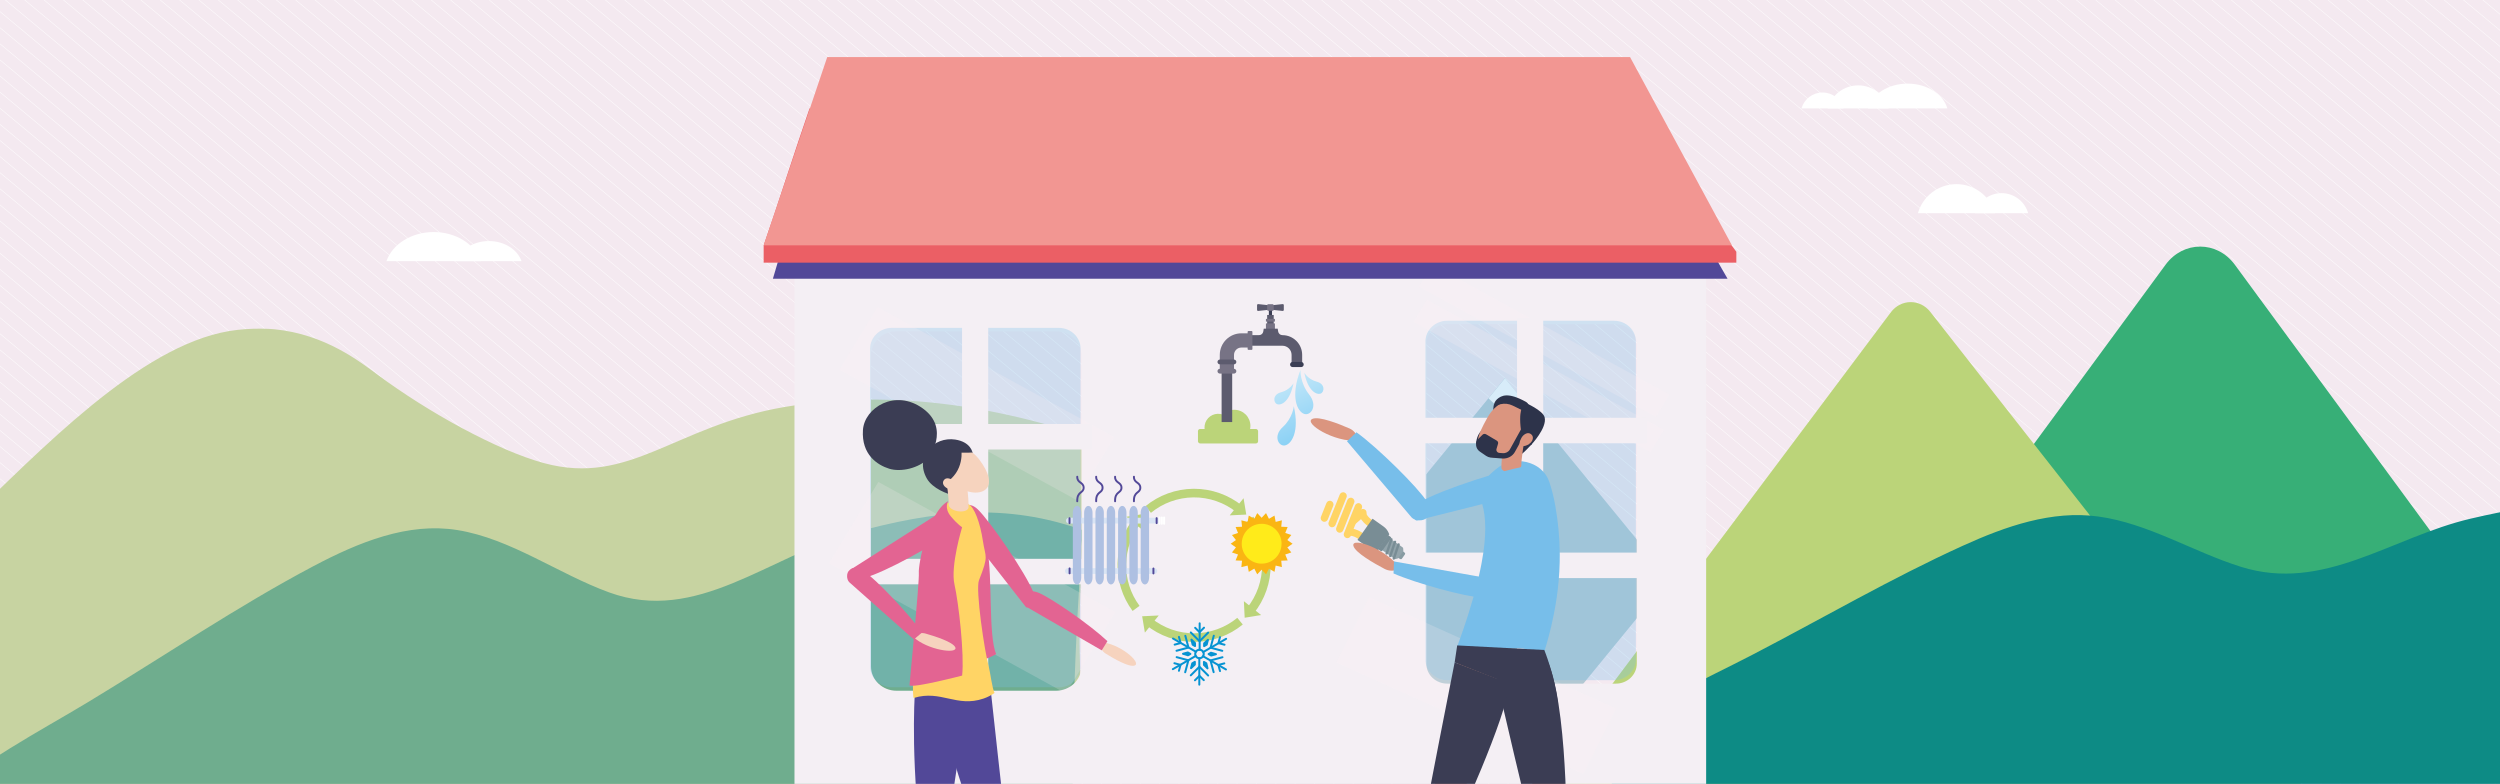 <?xml version="1.0" encoding="UTF-8"?>
<svg xmlns="http://www.w3.org/2000/svg" xmlns:xlink="http://www.w3.org/1999/xlink" id="Calque_1" data-name="Calque 1" viewBox="0 0 1920 602">
  <rect x="0" y="0" width="1920" height="602" fill="#808080" stroke="none"/>
  <defs>
    <style>
      .cls-1 {
        fill: url(#Dégradé_sans_nom_13);
      }

      .cls-1, .cls-2, .cls-3, .cls-4, .cls-5, .cls-6, .cls-7, .cls-8, .cls-9, .cls-10, .cls-11, .cls-12, .cls-13, .cls-14, .cls-15, .cls-16, .cls-17, .cls-18, .cls-19, .cls-20, .cls-21, .cls-22, .cls-23, .cls-24, .cls-25, .cls-26, .cls-27, .cls-28, .cls-29, .cls-30, .cls-31, .cls-32, .cls-33, .cls-34, .cls-35, .cls-36, .cls-37 {
        stroke-width: 0px;
      }

      .cls-2 {
        fill: #2d334a;
      }

      .cls-3 {
        fill: #f4e9f0;
      }

      .cls-4 {
        fill: #798d95;
      }

      .cls-5 {
        fill: #f29692;
      }

      .cls-6 {
        fill: #777385;
      }

      .cls-7 {
        fill: #db957f;
      }

      .cls-8 {
        fill: #e36492;
      }

      .cls-9 {
        fill: #ffeb1a;
      }

      .cls-10 {
        fill: #0693d2;
      }

      .cls-11 {
        fill: #524898;
      }

      .cls-38 {
        clip-path: url(#clippath-2);
      }

      .cls-39 {
        stroke-linejoin: round;
        stroke-width: 1.57px;
      }

      .cls-39, .cls-15, .cls-40, .cls-41, .cls-42 {
        fill: none;
      }

      .cls-39, .cls-40, .cls-42 {
        stroke: #fff;
      }

      .cls-39, .cls-41 {
        stroke-linecap: round;
      }

      .cls-12 {
        fill: #f4eff4;
      }

      .cls-13 {
        fill: #3b3e54;
      }

      .cls-14 {
        fill: #93a4ab;
      }

      .cls-16 {
        fill: #fdedf5;
        opacity: .19;
      }

      .cls-43 {
        clip-path: url(#clippath-1);
      }

      .cls-17 {
        fill: #3b3d54;
      }

      .cls-18 {
        fill: #0d8b85;
      }

      .cls-19 {
        fill: #b2c8d2;
      }

      .cls-20 {
        fill: #5c5b6e;
      }

      .cls-21 {
        fill: #ffd465;
      }

      .cls-22, .cls-34 {
        fill: #77beea;
      }

      .cls-23 {
        fill: #bbd479;
      }

      .cls-24 {
        fill: #eb5f65;
      }

      .cls-25 {
        fill: url(#Dégradé_sans_nom_13-3);
      }

      .cls-44 {
        clip-path: url(#clippath);
      }

      .cls-40 {
        stroke-width: .32px;
      }

      .cls-40, .cls-41, .cls-42 {
        stroke-miterlimit: 10;
      }

      .cls-26 {
        fill: #6fad8e;
      }

      .cls-41 {
        stroke: #524898;
        stroke-width: 1.5px;
      }

      .cls-27 {
        fill: url(#Dégradé_sans_nom_13-2);
      }

      .cls-28 {
        fill: url(#Dégradé_sans_nom_13-4);
      }

      .cls-45 {
        clip-path: url(#clippath-3);
      }

      .cls-29 {
        fill: #aec0e2;
        fill-rule: evenodd;
      }

      .cls-30 {
        fill: #fff;
      }

      .cls-31 {
        fill: #fab513;
      }

      .cls-42 {
        stroke-width: .75px;
      }

      .cls-32 {
        fill: #889ba2;
      }

      .cls-33 {
        fill: #37af77;
      }

      .cls-34 {
        opacity: .29;
      }

      .cls-35 {
        fill: #d9e4f4;
      }

      .cls-36 {
        fill: #f6d3be;
      }

      .cls-37 {
        fill: #c7d3a1;
      }
    </style>
    <clipPath id="clippath">
      <rect class="cls-15" y="-1372.49" width="1920" height="600.51"></rect>
    </clipPath>
    <clipPath id="clippath-1">
      <rect class="cls-15" y="-695.38" width="1920.37" height="601.89"></rect>
    </clipPath>
    <clipPath id="clippath-2">
      <rect class="cls-15" x="-19.83" y="-695.49" width="1940.2" height="492.55"></rect>
    </clipPath>
    <clipPath id="clippath-3">
      <rect class="cls-15" x="0" width="1920.37" height="602.15"></rect>
    </clipPath>
    <linearGradient id="Dégradé_sans_nom_13" data-name="Dégradé sans nom 13" x1="945.87" y1="213.34" x2="1005.58" y2="343.7" gradientUnits="userSpaceOnUse">
      <stop offset="0" stop-color="#fff"></stop>
      <stop offset=".14" stop-color="#f8fcfe"></stop>
      <stop offset=".35" stop-color="#e4f4fc"></stop>
      <stop offset=".6" stop-color="#c4e8f9"></stop>
      <stop offset=".87" stop-color="#98d6f6"></stop>
      <stop offset="1" stop-color="#82cef4"></stop>
    </linearGradient>
    <linearGradient id="Dégradé_sans_nom_13-2" data-name="Dégradé sans nom 13" x1="938.99" y1="219.19" x2="997.01" y2="345.87" xlink:href="#Dégradé_sans_nom_13"></linearGradient>
    <linearGradient id="Dégradé_sans_nom_13-3" data-name="Dégradé sans nom 13" x1="970.2" y1="208.44" x2="1025.97" y2="330.2" xlink:href="#Dégradé_sans_nom_13"></linearGradient>
    <linearGradient id="Dégradé_sans_nom_13-4" data-name="Dégradé sans nom 13" x1="958.19" y1="212.14" x2="1015.12" y2="336.43" xlink:href="#Dégradé_sans_nom_13"></linearGradient>
  </defs>
  <g class="cls-44">
    <g>
      <line class="cls-42" x1="1255.53" y1=".36" x2="-108.23" y2="-1356.47"></line>
      <line class="cls-42" x1="1244.63" y1="11.2" x2="-119.12" y2="-1345.62"></line>
      <line class="cls-42" x1="1233.73" y1="22.04" x2="-130.02" y2="-1334.78"></line>
      <line class="cls-42" x1="1222.83" y1="32.88" x2="-140.92" y2="-1323.94"></line>
      <line class="cls-42" x1="1211.93" y1="43.73" x2="-151.82" y2="-1313.1"></line>
      <line class="cls-42" x1="1201.04" y1="54.57" x2="-162.72" y2="-1302.25"></line>
      <line class="cls-42" x1="1190.14" y1="65.41" x2="-173.61" y2="-1291.41"></line>
      <line class="cls-42" x1="1179.24" y1="76.25" x2="-184.51" y2="-1280.57"></line>
      <line class="cls-42" x1="1168.34" y1="87.1" x2="-195.41" y2="-1269.73"></line>
      <line class="cls-42" x1="1157.45" y1="97.94" x2="-206.31" y2="-1258.88"></line>
      <line class="cls-42" x1="1146.55" y1="108.78" x2="-217.2" y2="-1248.04"></line>
      <line class="cls-42" x1="1135.65" y1="119.62" x2="-228.1" y2="-1237.2"></line>
      <line class="cls-42" x1="1124.75" y1="130.46" x2="-239" y2="-1226.36"></line>
      <line class="cls-42" x1="1113.86" y1="141.31" x2="-249.9" y2="-1215.51"></line>
      <line class="cls-42" x1="1102.96" y1="152.15" x2="-260.8" y2="-1204.67"></line>
      <line class="cls-42" x1="1092.06" y1="162.99" x2="-271.69" y2="-1193.83"></line>
      <line class="cls-42" x1="1081.16" y1="173.83" x2="-282.59" y2="-1182.99"></line>
      <line class="cls-42" x1="1070.26" y1="184.68" x2="-293.49" y2="-1172.15"></line>
      <line class="cls-42" x1="1054.77" y1="190.88" x2="-308.99" y2="-1165.94"></line>
      <line class="cls-42" x1="1039.27" y1="197.09" x2="-324.48" y2="-1159.73"></line>
      <line class="cls-42" x1="1023.77" y1="203.29" x2="-339.98" y2="-1153.53"></line>
      <line class="cls-42" x1="1008.28" y1="209.5" x2="-355.47" y2="-1147.32"></line>
      <line class="cls-42" x1="992.78" y1="215.7" x2="-370.97" y2="-1141.12"></line>
    </g>
  </g>
  <g class="cls-43">
    <g class="cls-38">
      <g>
        <line class="cls-40" x1="-608.52" y1="-784.13" x2="503.49" y2="286.82"></line>
        <line class="cls-40" x1="-594.66" y1="-784.13" x2="517.34" y2="286.82"></line>
        <line class="cls-40" x1="-580.81" y1="-784.13" x2="531.2" y2="286.82"></line>
        <line class="cls-40" x1="-566.95" y1="-784.13" x2="545.05" y2="286.82"></line>
        <line class="cls-40" x1="-553.1" y1="-784.13" x2="558.91" y2="286.82"></line>
        <line class="cls-40" x1="-539.24" y1="-784.13" x2="572.76" y2="286.82"></line>
        <line class="cls-40" x1="-525.39" y1="-784.13" x2="586.62" y2="286.82"></line>
        <line class="cls-40" x1="-511.53" y1="-784.13" x2="600.47" y2="286.82"></line>
        <line class="cls-40" x1="-497.68" y1="-784.13" x2="614.33" y2="286.82"></line>
        <line class="cls-40" x1="-483.82" y1="-784.13" x2="628.18" y2="286.82"></line>
        <line class="cls-40" x1="-469.97" y1="-784.13" x2="642.04" y2="286.82"></line>
        <line class="cls-40" x1="-456.11" y1="-784.13" x2="655.89" y2="286.82"></line>
        <line class="cls-40" x1="-442.26" y1="-784.13" x2="669.75" y2="286.82"></line>
        <line class="cls-40" x1="-428.4" y1="-784.13" x2="683.6" y2="286.82"></line>
        <line class="cls-40" x1="-414.55" y1="-784.13" x2="697.46" y2="286.82"></line>
        <line class="cls-40" x1="-400.69" y1="-784.13" x2="711.31" y2="286.82"></line>
        <line class="cls-40" x1="-386.84" y1="-784.13" x2="725.17" y2="286.82"></line>
        <line class="cls-40" x1="-372.98" y1="-784.13" x2="739.02" y2="286.82"></line>
        <line class="cls-40" x1="-359.12" y1="-784.13" x2="752.88" y2="286.82"></line>
        <line class="cls-40" x1="-345.27" y1="-784.13" x2="766.73" y2="286.82"></line>
        <line class="cls-40" x1="-331.41" y1="-784.13" x2="780.59" y2="286.82"></line>
        <line class="cls-40" x1="-317.56" y1="-784.13" x2="794.44" y2="286.82"></line>
        <line class="cls-40" x1="-303.7" y1="-784.13" x2="808.3" y2="286.82"></line>
        <line class="cls-40" x1="-289.85" y1="-784.13" x2="822.15" y2="286.82"></line>
        <line class="cls-40" x1="-275.99" y1="-784.13" x2="836.01" y2="286.82"></line>
        <line class="cls-40" x1="-262.14" y1="-784.13" x2="849.87" y2="286.82"></line>
        <line class="cls-40" x1="-248.28" y1="-784.13" x2="863.72" y2="286.82"></line>
        <line class="cls-40" x1="-234.43" y1="-784.13" x2="877.58" y2="286.82"></line>
        <line class="cls-40" x1="-220.57" y1="-784.13" x2="891.43" y2="286.82"></line>
        <line class="cls-40" x1="-206.72" y1="-784.13" x2="905.29" y2="286.82"></line>
        <line class="cls-40" x1="-192.86" y1="-784.13" x2="919.14" y2="286.82"></line>
        <line class="cls-40" x1="-179.01" y1="-784.13" x2="933" y2="286.82"></line>
        <line class="cls-40" x1="-165.15" y1="-784.13" x2="946.85" y2="286.82"></line>
        <line class="cls-40" x1="-151.3" y1="-784.13" x2="960.71" y2="286.82"></line>
        <line class="cls-40" x1="-137.44" y1="-784.13" x2="974.56" y2="286.82"></line>
        <line class="cls-40" x1="-123.59" y1="-784.13" x2="988.42" y2="286.82"></line>
        <line class="cls-40" x1="-109.73" y1="-784.13" x2="1002.27" y2="286.82"></line>
        <line class="cls-40" x1="-95.88" y1="-784.13" x2="1016.13" y2="286.82"></line>
        <line class="cls-40" x1="-82.02" y1="-784.13" x2="1029.98" y2="286.82"></line>
        <line class="cls-40" x1="-68.17" y1="-784.13" x2="1043.84" y2="286.82"></line>
        <line class="cls-40" x1="-54.31" y1="-784.13" x2="1057.69" y2="286.82"></line>
        <line class="cls-40" x1="-40.46" y1="-784.13" x2="1071.55" y2="286.82"></line>
        <line class="cls-40" x1="-26.6" y1="-784.13" x2="1085.4" y2="286.82"></line>
        <line class="cls-40" x1="-12.75" y1="-784.13" x2="1099.26" y2="286.82"></line>
        <line class="cls-40" x1="1.11" y1="-784.13" x2="1113.11" y2="286.82"></line>
        <line class="cls-40" x1="14.96" y1="-784.13" x2="1126.97" y2="286.82"></line>
        <line class="cls-40" x1="28.82" y1="-784.13" x2="1140.82" y2="286.82"></line>
        <line class="cls-40" x1="42.68" y1="-784.13" x2="1154.68" y2="286.82"></line>
        <line class="cls-40" x1="56.53" y1="-784.13" x2="1168.54" y2="286.82"></line>
        <line class="cls-40" x1="70.39" y1="-784.13" x2="1182.39" y2="286.82"></line>
        <line class="cls-40" x1="84.24" y1="-784.13" x2="1196.25" y2="286.82"></line>
        <line class="cls-40" x1="98.1" y1="-784.13" x2="1210.1" y2="286.82"></line>
        <line class="cls-40" x1="111.95" y1="-784.13" x2="1223.96" y2="286.82"></line>
        <line class="cls-40" x1="125.81" y1="-784.13" x2="1237.81" y2="286.82"></line>
        <line class="cls-40" x1="139.66" y1="-784.13" x2="1251.67" y2="286.82"></line>
        <line class="cls-40" x1="153.52" y1="-784.13" x2="1265.52" y2="286.82"></line>
        <line class="cls-40" x1="167.37" y1="-784.13" x2="1279.38" y2="286.82"></line>
        <line class="cls-40" x1="181.23" y1="-784.13" x2="1293.23" y2="286.82"></line>
        <line class="cls-40" x1="195.08" y1="-784.13" x2="1307.09" y2="286.82"></line>
        <line class="cls-40" x1="208.94" y1="-784.13" x2="1320.94" y2="286.82"></line>
        <line class="cls-40" x1="222.79" y1="-784.13" x2="1334.8" y2="286.82"></line>
        <line class="cls-40" x1="236.65" y1="-784.13" x2="1348.65" y2="286.82"></line>
        <line class="cls-40" x1="250.5" y1="-784.13" x2="1362.51" y2="286.82"></line>
        <line class="cls-40" x1="264.36" y1="-784.13" x2="1376.36" y2="286.82"></line>
        <line class="cls-40" x1="278.21" y1="-784.13" x2="1390.22" y2="286.82"></line>
        <line class="cls-40" x1="292.07" y1="-784.13" x2="1404.07" y2="286.82"></line>
        <line class="cls-40" x1="305.92" y1="-784.13" x2="1417.93" y2="286.82"></line>
        <line class="cls-40" x1="319.78" y1="-784.13" x2="1431.78" y2="286.82"></line>
        <line class="cls-40" x1="333.63" y1="-784.13" x2="1445.64" y2="286.82"></line>
        <line class="cls-40" x1="347.49" y1="-784.13" x2="1459.49" y2="286.82"></line>
        <line class="cls-40" x1="361.34" y1="-784.13" x2="1473.35" y2="286.82"></line>
        <line class="cls-40" x1="375.2" y1="-784.13" x2="1487.2" y2="286.82"></line>
        <line class="cls-40" x1="389.06" y1="-784.13" x2="1501.06" y2="286.82"></line>
        <line class="cls-40" x1="402.91" y1="-784.13" x2="1514.91" y2="286.82"></line>
        <line class="cls-40" x1="416.77" y1="-784.13" x2="1528.77" y2="286.82"></line>
        <line class="cls-40" x1="430.62" y1="-784.13" x2="1542.63" y2="286.82"></line>
        <line class="cls-40" x1="444.48" y1="-784.13" x2="1556.48" y2="286.82"></line>
        <line class="cls-40" x1="458.33" y1="-784.13" x2="1570.34" y2="286.82"></line>
        <line class="cls-40" x1="472.19" y1="-784.13" x2="1584.19" y2="286.82"></line>
        <line class="cls-40" x1="486.04" y1="-784.13" x2="1598.05" y2="286.82"></line>
        <line class="cls-40" x1="499.9" y1="-784.13" x2="1611.9" y2="286.82"></line>
        <line class="cls-40" x1="513.75" y1="-784.13" x2="1625.76" y2="286.82"></line>
        <line class="cls-40" x1="527.61" y1="-784.13" x2="1639.61" y2="286.82"></line>
        <line class="cls-40" x1="541.46" y1="-784.13" x2="1653.47" y2="286.82"></line>
        <line class="cls-40" x1="555.32" y1="-784.13" x2="1667.32" y2="286.82"></line>
        <line class="cls-40" x1="569.17" y1="-784.13" x2="1681.18" y2="286.82"></line>
        <line class="cls-40" x1="583.03" y1="-784.13" x2="1695.03" y2="286.82"></line>
        <line class="cls-40" x1="596.88" y1="-784.13" x2="1708.89" y2="286.82"></line>
        <line class="cls-40" x1="610.74" y1="-784.13" x2="1722.74" y2="286.82"></line>
        <line class="cls-40" x1="624.59" y1="-784.13" x2="1736.6" y2="286.82"></line>
        <line class="cls-40" x1="638.45" y1="-784.13" x2="1750.45" y2="286.82"></line>
        <line class="cls-40" x1="652.3" y1="-784.13" x2="1764.31" y2="286.82"></line>
        <line class="cls-40" x1="666.16" y1="-784.13" x2="1778.16" y2="286.82"></line>
        <line class="cls-40" x1="680.01" y1="-784.13" x2="1792.02" y2="286.82"></line>
        <line class="cls-40" x1="693.87" y1="-784.13" x2="1805.87" y2="286.82"></line>
        <line class="cls-40" x1="707.72" y1="-784.13" x2="1819.73" y2="286.82"></line>
        <line class="cls-40" x1="721.58" y1="-784.13" x2="1833.58" y2="286.82"></line>
        <line class="cls-40" x1="735.44" y1="-784.13" x2="1847.44" y2="286.82"></line>
        <line class="cls-40" x1="749.29" y1="-784.13" x2="1861.29" y2="286.82"></line>
        <line class="cls-40" x1="763.15" y1="-784.13" x2="1875.15" y2="286.82"></line>
        <line class="cls-40" x1="777" y1="-784.13" x2="1889" y2="286.82"></line>
        <line class="cls-40" x1="790.86" y1="-784.13" x2="1902.86" y2="286.82"></line>
        <line class="cls-40" x1="804.71" y1="-784.13" x2="1916.72" y2="286.82"></line>
        <line class="cls-40" x1="818.57" y1="-784.13" x2="1930.57" y2="286.82"></line>
        <line class="cls-40" x1="832.42" y1="-784.13" x2="1944.43" y2="286.82"></line>
        <line class="cls-40" x1="846.28" y1="-784.13" x2="1958.28" y2="286.82"></line>
        <line class="cls-40" x1="860.13" y1="-784.13" x2="1972.14" y2="286.82"></line>
        <line class="cls-40" x1="873.99" y1="-784.13" x2="1985.99" y2="286.82"></line>
        <line class="cls-40" x1="887.84" y1="-784.13" x2="1999.85" y2="286.82"></line>
        <line class="cls-40" x1="901.7" y1="-784.13" x2="2013.7" y2="286.82"></line>
        <line class="cls-40" x1="915.55" y1="-784.13" x2="2027.56" y2="286.82"></line>
        <line class="cls-40" x1="929.41" y1="-784.13" x2="2041.41" y2="286.82"></line>
        <line class="cls-40" x1="943.26" y1="-784.13" x2="2055.27" y2="286.82"></line>
        <line class="cls-40" x1="957.12" y1="-784.13" x2="2069.12" y2="286.82"></line>
        <line class="cls-40" x1="970.97" y1="-784.13" x2="2082.98" y2="286.82"></line>
        <line class="cls-40" x1="984.83" y1="-784.13" x2="2096.83" y2="286.82"></line>
        <line class="cls-40" x1="998.68" y1="-784.13" x2="2110.69" y2="286.82"></line>
        <line class="cls-40" x1="1012.54" y1="-784.13" x2="2124.54" y2="286.82"></line>
        <line class="cls-40" x1="1026.39" y1="-784.13" x2="2138.4" y2="286.82"></line>
        <line class="cls-40" x1="1040.25" y1="-784.13" x2="2152.25" y2="286.82"></line>
        <line class="cls-40" x1="1054.1" y1="-784.13" x2="2166.11" y2="286.82"></line>
        <line class="cls-40" x1="1067.96" y1="-784.13" x2="2179.96" y2="286.82"></line>
        <line class="cls-40" x1="1081.81" y1="-784.13" x2="2193.82" y2="286.82"></line>
        <line class="cls-40" x1="1095.67" y1="-784.13" x2="2207.67" y2="286.82"></line>
        <line class="cls-40" x1="1109.52" y1="-784.13" x2="2221.53" y2="286.82"></line>
        <line class="cls-40" x1="1123.38" y1="-784.13" x2="2235.38" y2="286.82"></line>
        <line class="cls-40" x1="1137.24" y1="-784.13" x2="2249.24" y2="286.82"></line>
        <line class="cls-40" x1="1151.09" y1="-784.13" x2="2263.1" y2="286.82"></line>
        <line class="cls-40" x1="1164.95" y1="-784.13" x2="2276.95" y2="286.82"></line>
        <line class="cls-40" x1="1178.8" y1="-784.13" x2="2290.81" y2="286.82"></line>
        <line class="cls-40" x1="1192.66" y1="-784.13" x2="2304.66" y2="286.82"></line>
        <line class="cls-40" x1="1206.51" y1="-784.13" x2="2318.52" y2="286.82"></line>
        <line class="cls-40" x1="1220.37" y1="-784.13" x2="2332.37" y2="286.82"></line>
        <line class="cls-40" x1="1234.22" y1="-784.13" x2="2346.23" y2="286.82"></line>
        <line class="cls-40" x1="1248.08" y1="-784.13" x2="2360.08" y2="286.82"></line>
        <line class="cls-40" x1="1261.93" y1="-784.13" x2="2373.94" y2="286.82"></line>
        <line class="cls-40" x1="1275.79" y1="-784.13" x2="2387.79" y2="286.82"></line>
        <line class="cls-40" x1="1289.64" y1="-784.13" x2="2401.65" y2="286.82"></line>
        <line class="cls-40" x1="1303.5" y1="-784.13" x2="2415.5" y2="286.82"></line>
        <line class="cls-40" x1="1317.35" y1="-784.13" x2="2429.36" y2="286.82"></line>
        <line class="cls-40" x1="1331.21" y1="-784.13" x2="2443.21" y2="286.82"></line>
        <line class="cls-40" x1="1345.06" y1="-784.13" x2="2457.07" y2="286.82"></line>
        <line class="cls-40" x1="1358.92" y1="-784.13" x2="2470.92" y2="286.82"></line>
        <line class="cls-40" x1="1372.77" y1="-784.13" x2="2484.78" y2="286.82"></line>
        <line class="cls-40" x1="1386.63" y1="-784.13" x2="2498.63" y2="286.82"></line>
        <line class="cls-40" x1="1400.48" y1="-784.13" x2="2512.49" y2="286.82"></line>
        <line class="cls-40" x1="1414.34" y1="-784.13" x2="2526.34" y2="286.82"></line>
        <line class="cls-40" x1="1428.19" y1="-784.13" x2="2540.2" y2="286.82"></line>
        <line class="cls-40" x1="1442.05" y1="-784.13" x2="2554.05" y2="286.82"></line>
        <line class="cls-40" x1="1455.91" y1="-784.13" x2="2567.91" y2="286.82"></line>
        <line class="cls-40" x1="1469.76" y1="-784.13" x2="2581.76" y2="286.82"></line>
        <line class="cls-40" x1="1483.62" y1="-784.13" x2="2595.62" y2="286.82"></line>
        <line class="cls-40" x1="1497.47" y1="-784.13" x2="2609.47" y2="286.82"></line>
        <line class="cls-40" x1="1511.33" y1="-784.13" x2="2623.33" y2="286.82"></line>
        <line class="cls-40" x1="1525.18" y1="-784.13" x2="2637.18" y2="286.82"></line>
        <line class="cls-40" x1="1539.04" y1="-784.13" x2="2651.04" y2="286.82"></line>
        <line class="cls-40" x1="1552.89" y1="-784.13" x2="2664.9" y2="286.82"></line>
        <line class="cls-40" x1="1566.75" y1="-784.13" x2="2678.75" y2="286.82"></line>
        <line class="cls-40" x1="1580.6" y1="-784.13" x2="2692.61" y2="286.82"></line>
        <line class="cls-40" x1="1594.46" y1="-784.13" x2="2706.46" y2="286.82"></line>
        <line class="cls-40" x1="1608.31" y1="-784.13" x2="2720.32" y2="286.82"></line>
        <line class="cls-40" x1="1622.17" y1="-784.13" x2="2734.17" y2="286.82"></line>
        <line class="cls-40" x1="1636.02" y1="-784.13" x2="2748.03" y2="286.82"></line>
        <line class="cls-40" x1="1649.88" y1="-784.13" x2="2761.88" y2="286.82"></line>
        <line class="cls-40" x1="1663.73" y1="-784.13" x2="2775.74" y2="286.82"></line>
        <line class="cls-40" x1="1677.59" y1="-784.13" x2="2789.59" y2="286.82"></line>
        <line class="cls-40" x1="1691.44" y1="-784.13" x2="2803.45" y2="286.82"></line>
        <line class="cls-40" x1="1705.3" y1="-784.13" x2="2817.3" y2="286.82"></line>
        <line class="cls-40" x1="1719.15" y1="-784.13" x2="2831.16" y2="286.82"></line>
        <line class="cls-40" x1="1733.01" y1="-784.13" x2="2845.01" y2="286.82"></line>
        <line class="cls-40" x1="1746.86" y1="-784.13" x2="2858.87" y2="286.82"></line>
        <line class="cls-40" x1="1760.72" y1="-784.13" x2="2872.72" y2="286.82"></line>
        <line class="cls-40" x1="1774.57" y1="-784.13" x2="2886.58" y2="286.82"></line>
        <line class="cls-40" x1="1788.43" y1="-784.13" x2="2900.43" y2="286.82"></line>
        <line class="cls-40" x1="1802.28" y1="-784.13" x2="2914.29" y2="286.82"></line>
        <line class="cls-40" x1="1816.14" y1="-784.13" x2="2928.14" y2="286.82"></line>
        <rect class="cls-15" x="440.05" y="-733.3" width="1383.84" height="929.69"></rect>
      </g>
    </g>
  </g>
  <g class="cls-45">
    <g>
      <g>
        <rect class="cls-3" x="0" y="-.16" width="2051.05" height="602"></rect>
        <g>
          <line class="cls-40" x1="-935.23" y1="-175.59" x2="257.81" y2="817.29"></line>
          <line class="cls-40" x1="-920.37" y1="-175.59" x2="272.68" y2="817.29"></line>
          <line class="cls-40" x1="-905.5" y1="-175.59" x2="287.54" y2="817.29"></line>
          <line class="cls-40" x1="-890.64" y1="-175.59" x2="302.41" y2="817.29"></line>
          <line class="cls-40" x1="-875.77" y1="-175.59" x2="317.27" y2="817.29"></line>
          <line class="cls-40" x1="-860.91" y1="-175.59" x2="332.14" y2="817.29"></line>
          <line class="cls-40" x1="-846.04" y1="-175.59" x2="347" y2="817.29"></line>
          <line class="cls-40" x1="-831.18" y1="-175.59" x2="361.87" y2="817.29"></line>
          <line class="cls-40" x1="-816.31" y1="-175.59" x2="376.73" y2="817.29"></line>
          <line class="cls-40" x1="-801.45" y1="-175.59" x2="391.59" y2="817.29"></line>
          <line class="cls-40" x1="-786.58" y1="-175.59" x2="406.46" y2="817.29"></line>
          <line class="cls-40" x1="-771.72" y1="-175.59" x2="421.32" y2="817.29"></line>
          <line class="cls-40" x1="-756.85" y1="-175.59" x2="436.19" y2="817.29"></line>
          <line class="cls-40" x1="-741.99" y1="-175.59" x2="451.05" y2="817.29"></line>
          <line class="cls-40" x1="-727.12" y1="-175.59" x2="465.92" y2="817.29"></line>
          <line class="cls-40" x1="-712.26" y1="-175.59" x2="480.78" y2="817.29"></line>
          <line class="cls-40" x1="-697.39" y1="-175.59" x2="495.65" y2="817.29"></line>
          <line class="cls-40" x1="-682.53" y1="-175.59" x2="510.51" y2="817.29"></line>
          <line class="cls-40" x1="-667.66" y1="-175.59" x2="525.38" y2="817.29"></line>
          <line class="cls-40" x1="-652.8" y1="-175.59" x2="540.24" y2="817.29"></line>
          <line class="cls-40" x1="-637.93" y1="-175.59" x2="555.11" y2="817.29"></line>
          <line class="cls-40" x1="-623.07" y1="-175.59" x2="569.97" y2="817.29"></line>
          <line class="cls-40" x1="-608.2" y1="-175.59" x2="584.84" y2="817.29"></line>
          <line class="cls-40" x1="-593.34" y1="-175.59" x2="599.7" y2="817.29"></line>
          <line class="cls-40" x1="-578.47" y1="-175.59" x2="614.57" y2="817.29"></line>
          <line class="cls-40" x1="-563.61" y1="-175.59" x2="629.43" y2="817.29"></line>
          <line class="cls-40" x1="-548.74" y1="-175.59" x2="644.3" y2="817.29"></line>
          <line class="cls-40" x1="-533.88" y1="-175.59" x2="659.16" y2="817.29"></line>
          <line class="cls-40" x1="-519.01" y1="-175.59" x2="674.03" y2="817.29"></line>
          <line class="cls-40" x1="-504.15" y1="-175.59" x2="688.89" y2="817.29"></line>
          <line class="cls-40" x1="-489.29" y1="-175.59" x2="703.76" y2="817.29"></line>
          <line class="cls-40" x1="-474.42" y1="-175.59" x2="718.62" y2="817.29"></line>
          <line class="cls-40" x1="-459.56" y1="-175.59" x2="733.49" y2="817.29"></line>
          <line class="cls-40" x1="-444.69" y1="-175.59" x2="748.35" y2="817.29"></line>
          <line class="cls-40" x1="-429.83" y1="-175.59" x2="763.22" y2="817.29"></line>
          <line class="cls-40" x1="-414.96" y1="-175.59" x2="778.08" y2="817.29"></line>
          <line class="cls-40" x1="-400.1" y1="-175.59" x2="792.95" y2="817.29"></line>
          <line class="cls-40" x1="-385.23" y1="-175.59" x2="807.81" y2="817.29"></line>
          <line class="cls-40" x1="-370.37" y1="-175.59" x2="822.68" y2="817.29"></line>
          <line class="cls-40" x1="-355.5" y1="-175.59" x2="837.54" y2="817.29"></line>
          <line class="cls-40" x1="-340.64" y1="-175.59" x2="852.41" y2="817.29"></line>
          <line class="cls-40" x1="-325.77" y1="-175.59" x2="867.27" y2="817.29"></line>
          <line class="cls-40" x1="-310.91" y1="-175.59" x2="882.14" y2="817.29"></line>
          <line class="cls-40" x1="-296.04" y1="-175.59" x2="897" y2="817.29"></line>
          <line class="cls-40" x1="-281.18" y1="-175.59" x2="911.87" y2="817.29"></line>
          <line class="cls-40" x1="-266.31" y1="-175.59" x2="926.73" y2="817.29"></line>
          <line class="cls-40" x1="-251.45" y1="-175.59" x2="941.6" y2="817.29"></line>
          <line class="cls-40" x1="-236.58" y1="-175.59" x2="956.46" y2="817.29"></line>
          <line class="cls-40" x1="-221.72" y1="-175.59" x2="971.33" y2="817.29"></line>
          <line class="cls-40" x1="-206.85" y1="-175.59" x2="986.19" y2="817.29"></line>
          <line class="cls-40" x1="-191.99" y1="-175.59" x2="1001.06" y2="817.29"></line>
          <line class="cls-40" x1="-177.12" y1="-175.59" x2="1015.92" y2="817.29"></line>
          <line class="cls-40" x1="-162.26" y1="-175.59" x2="1030.79" y2="817.29"></line>
          <line class="cls-40" x1="-147.39" y1="-175.59" x2="1045.65" y2="817.29"></line>
          <line class="cls-40" x1="-132.53" y1="-175.59" x2="1060.52" y2="817.29"></line>
          <line class="cls-40" x1="-117.66" y1="-175.59" x2="1075.38" y2="817.29"></line>
          <line class="cls-40" x1="-102.8" y1="-175.59" x2="1090.25" y2="817.29"></line>
          <line class="cls-40" x1="-87.93" y1="-175.59" x2="1105.11" y2="817.29"></line>
          <line class="cls-40" x1="-73.07" y1="-175.59" x2="1119.98" y2="817.29"></line>
          <line class="cls-40" x1="-58.2" y1="-175.59" x2="1134.84" y2="817.29"></line>
          <line class="cls-40" x1="-43.34" y1="-175.59" x2="1149.71" y2="817.29"></line>
          <line class="cls-40" x1="-28.47" y1="-175.59" x2="1164.57" y2="817.29"></line>
          <line class="cls-40" x1="-13.61" y1="-175.59" x2="1179.43" y2="817.29"></line>
          <line class="cls-40" x1="1.26" y1="-175.59" x2="1194.3" y2="817.29"></line>
          <line class="cls-40" x1="16.12" y1="-175.59" x2="1209.16" y2="817.29"></line>
          <line class="cls-40" x1="30.99" y1="-175.59" x2="1224.03" y2="817.29"></line>
          <line class="cls-40" x1="45.85" y1="-175.59" x2="1238.89" y2="817.29"></line>
          <line class="cls-40" x1="60.72" y1="-175.59" x2="1253.76" y2="817.29"></line>
          <line class="cls-40" x1="75.58" y1="-175.59" x2="1268.62" y2="817.29"></line>
          <line class="cls-40" x1="90.45" y1="-175.59" x2="1283.49" y2="817.29"></line>
          <line class="cls-40" x1="105.31" y1="-175.59" x2="1298.35" y2="817.29"></line>
          <line class="cls-40" x1="120.18" y1="-175.59" x2="1313.22" y2="817.29"></line>
          <line class="cls-40" x1="135.04" y1="-175.59" x2="1328.08" y2="817.29"></line>
          <line class="cls-40" x1="149.91" y1="-175.59" x2="1342.95" y2="817.29"></line>
          <line class="cls-40" x1="164.77" y1="-175.59" x2="1357.81" y2="817.29"></line>
          <line class="cls-40" x1="179.64" y1="-175.59" x2="1372.68" y2="817.29"></line>
          <line class="cls-40" x1="194.5" y1="-175.59" x2="1387.54" y2="817.29"></line>
          <line class="cls-40" x1="209.37" y1="-175.59" x2="1402.41" y2="817.29"></line>
          <line class="cls-40" x1="224.23" y1="-175.59" x2="1417.27" y2="817.29"></line>
          <line class="cls-40" x1="239.1" y1="-175.59" x2="1432.14" y2="817.29"></line>
          <line class="cls-40" x1="253.96" y1="-175.59" x2="1447" y2="817.29"></line>
          <line class="cls-40" x1="268.83" y1="-175.59" x2="1461.87" y2="817.29"></line>
          <line class="cls-40" x1="283.69" y1="-175.59" x2="1476.73" y2="817.29"></line>
          <line class="cls-40" x1="298.56" y1="-175.59" x2="1491.6" y2="817.29"></line>
          <line class="cls-40" x1="313.42" y1="-175.59" x2="1506.46" y2="817.29"></line>
          <line class="cls-40" x1="328.29" y1="-175.59" x2="1521.33" y2="817.29"></line>
          <line class="cls-40" x1="343.15" y1="-175.59" x2="1536.19" y2="817.29"></line>
          <line class="cls-40" x1="358.01" y1="-175.59" x2="1551.06" y2="817.29"></line>
          <line class="cls-40" x1="372.88" y1="-175.59" x2="1565.92" y2="817.29"></line>
          <line class="cls-40" x1="387.74" y1="-175.59" x2="1580.79" y2="817.29"></line>
          <line class="cls-40" x1="402.61" y1="-175.59" x2="1595.65" y2="817.29"></line>
          <line class="cls-40" x1="417.47" y1="-175.59" x2="1610.52" y2="817.29"></line>
          <line class="cls-40" x1="432.34" y1="-175.59" x2="1625.38" y2="817.29"></line>
          <line class="cls-40" x1="447.2" y1="-175.59" x2="1640.25" y2="817.29"></line>
          <line class="cls-40" x1="462.07" y1="-175.59" x2="1655.11" y2="817.29"></line>
          <line class="cls-40" x1="476.93" y1="-175.59" x2="1669.98" y2="817.29"></line>
          <line class="cls-40" x1="491.8" y1="-175.59" x2="1684.84" y2="817.29"></line>
          <line class="cls-40" x1="506.66" y1="-175.59" x2="1699.71" y2="817.29"></line>
          <line class="cls-40" x1="521.53" y1="-175.59" x2="1714.57" y2="817.29"></line>
          <line class="cls-40" x1="536.39" y1="-175.59" x2="1729.44" y2="817.29"></line>
          <line class="cls-40" x1="551.26" y1="-175.59" x2="1744.3" y2="817.29"></line>
          <line class="cls-40" x1="566.12" y1="-175.59" x2="1759.17" y2="817.29"></line>
          <line class="cls-40" x1="580.99" y1="-175.59" x2="1774.03" y2="817.29"></line>
          <line class="cls-40" x1="595.85" y1="-175.59" x2="1788.9" y2="817.29"></line>
          <line class="cls-40" x1="610.72" y1="-175.59" x2="1803.76" y2="817.29"></line>
          <line class="cls-40" x1="625.58" y1="-175.59" x2="1818.63" y2="817.29"></line>
          <line class="cls-40" x1="640.45" y1="-175.59" x2="1833.49" y2="817.29"></line>
          <line class="cls-40" x1="655.31" y1="-175.59" x2="1848.36" y2="817.29"></line>
          <line class="cls-40" x1="670.18" y1="-175.59" x2="1863.22" y2="817.29"></line>
          <line class="cls-40" x1="685.04" y1="-175.59" x2="1878.09" y2="817.29"></line>
          <line class="cls-40" x1="699.91" y1="-175.59" x2="1892.95" y2="817.29"></line>
          <line class="cls-40" x1="714.77" y1="-175.59" x2="1907.82" y2="817.29"></line>
          <line class="cls-40" x1="729.64" y1="-175.59" x2="1922.68" y2="817.29"></line>
          <line class="cls-40" x1="744.5" y1="-175.59" x2="1937.55" y2="817.29"></line>
          <line class="cls-40" x1="759.37" y1="-175.59" x2="1952.41" y2="817.29"></line>
          <line class="cls-40" x1="774.23" y1="-175.59" x2="1967.28" y2="817.29"></line>
          <line class="cls-40" x1="789.1" y1="-175.59" x2="1982.14" y2="817.29"></line>
          <line class="cls-40" x1="803.96" y1="-175.59" x2="1997.01" y2="817.29"></line>
          <line class="cls-40" x1="818.83" y1="-175.59" x2="2011.87" y2="817.29"></line>
          <line class="cls-40" x1="833.69" y1="-175.59" x2="2026.73" y2="817.29"></line>
          <line class="cls-40" x1="848.56" y1="-175.59" x2="2041.6" y2="817.29"></line>
          <line class="cls-40" x1="863.42" y1="-175.59" x2="2056.46" y2="817.29"></line>
          <line class="cls-40" x1="878.29" y1="-175.59" x2="2071.33" y2="817.29"></line>
          <line class="cls-40" x1="893.15" y1="-175.59" x2="2086.19" y2="817.29"></line>
          <line class="cls-40" x1="908.02" y1="-175.59" x2="2101.06" y2="817.29"></line>
          <line class="cls-40" x1="922.88" y1="-175.59" x2="2115.92" y2="817.29"></line>
          <line class="cls-40" x1="937.75" y1="-175.59" x2="2130.79" y2="817.29"></line>
          <line class="cls-40" x1="952.61" y1="-175.59" x2="2145.65" y2="817.29"></line>
          <line class="cls-40" x1="967.48" y1="-175.59" x2="2160.52" y2="817.29"></line>
          <line class="cls-40" x1="982.34" y1="-175.59" x2="2175.38" y2="817.29"></line>
          <line class="cls-40" x1="997.21" y1="-175.59" x2="2190.25" y2="817.29"></line>
          <line class="cls-40" x1="1012.07" y1="-175.59" x2="2205.11" y2="817.29"></line>
          <line class="cls-40" x1="1026.94" y1="-175.59" x2="2219.98" y2="817.29"></line>
          <line class="cls-40" x1="1041.8" y1="-175.59" x2="2234.84" y2="817.29"></line>
          <line class="cls-40" x1="1056.67" y1="-175.59" x2="2249.71" y2="817.29"></line>
          <line class="cls-40" x1="1071.53" y1="-175.59" x2="2264.57" y2="817.29"></line>
          <line class="cls-40" x1="1086.39" y1="-175.59" x2="2279.44" y2="817.29"></line>
          <line class="cls-40" x1="1101.26" y1="-175.59" x2="2294.3" y2="817.29"></line>
          <line class="cls-40" x1="1116.12" y1="-175.59" x2="2309.17" y2="817.29"></line>
          <line class="cls-40" x1="1130.99" y1="-175.59" x2="2324.03" y2="817.29"></line>
          <line class="cls-40" x1="1145.85" y1="-175.59" x2="2338.9" y2="817.29"></line>
          <line class="cls-40" x1="1160.72" y1="-175.59" x2="2353.76" y2="817.29"></line>
          <line class="cls-40" x1="1175.58" y1="-175.59" x2="2368.63" y2="817.29"></line>
          <line class="cls-40" x1="1190.45" y1="-175.59" x2="2383.49" y2="817.29"></line>
          <line class="cls-40" x1="1205.31" y1="-175.59" x2="2398.36" y2="817.29"></line>
          <line class="cls-40" x1="1220.18" y1="-175.59" x2="2413.22" y2="817.29"></line>
          <line class="cls-40" x1="1235.04" y1="-175.59" x2="2428.09" y2="817.29"></line>
          <line class="cls-40" x1="1249.91" y1="-175.59" x2="2442.95" y2="817.29"></line>
          <line class="cls-40" x1="1264.77" y1="-175.59" x2="2457.82" y2="817.29"></line>
          <line class="cls-40" x1="1279.64" y1="-175.59" x2="2472.68" y2="817.29"></line>
          <line class="cls-40" x1="1294.5" y1="-175.59" x2="2487.55" y2="817.29"></line>
          <line class="cls-40" x1="1309.37" y1="-175.59" x2="2502.41" y2="817.29"></line>
          <line class="cls-40" x1="1324.23" y1="-175.59" x2="2517.28" y2="817.29"></line>
          <line class="cls-40" x1="1339.1" y1="-175.59" x2="2532.14" y2="817.29"></line>
          <line class="cls-40" x1="1353.96" y1="-175.59" x2="2547.01" y2="817.29"></line>
          <line class="cls-40" x1="1368.83" y1="-175.59" x2="2561.87" y2="817.29"></line>
          <line class="cls-40" x1="1383.69" y1="-175.59" x2="2576.74" y2="817.29"></line>
          <line class="cls-40" x1="1398.56" y1="-175.59" x2="2591.6" y2="817.29"></line>
          <line class="cls-40" x1="1413.42" y1="-175.59" x2="2606.47" y2="817.29"></line>
          <line class="cls-40" x1="1428.29" y1="-175.59" x2="2621.33" y2="817.29"></line>
          <line class="cls-40" x1="1443.15" y1="-175.59" x2="2636.2" y2="817.29"></line>
          <line class="cls-40" x1="1458.02" y1="-175.59" x2="2651.06" y2="817.29"></line>
          <line class="cls-40" x1="1472.88" y1="-175.59" x2="2665.93" y2="817.29"></line>
          <line class="cls-40" x1="1487.75" y1="-175.59" x2="2680.79" y2="817.29"></line>
          <line class="cls-40" x1="1502.61" y1="-175.59" x2="2695.66" y2="817.29"></line>
          <line class="cls-40" x1="1517.48" y1="-175.59" x2="2710.52" y2="817.29"></line>
          <line class="cls-40" x1="1532.34" y1="-175.59" x2="2725.39" y2="817.29"></line>
          <line class="cls-40" x1="1547.21" y1="-175.59" x2="2740.25" y2="817.29"></line>
          <line class="cls-40" x1="1562.07" y1="-175.59" x2="2755.11" y2="817.29"></line>
          <line class="cls-40" x1="1576.94" y1="-175.59" x2="2769.98" y2="817.29"></line>
          <line class="cls-40" x1="1591.8" y1="-175.59" x2="2784.84" y2="817.29"></line>
          <line class="cls-40" x1="1606.67" y1="-175.59" x2="2799.71" y2="817.29"></line>
          <line class="cls-40" x1="1621.53" y1="-175.59" x2="2814.57" y2="817.29"></line>
          <line class="cls-40" x1="1636.4" y1="-175.59" x2="2829.44" y2="817.29"></line>
          <line class="cls-40" x1="1651.26" y1="-175.59" x2="2844.3" y2="817.29"></line>
          <line class="cls-40" x1="1666.13" y1="-175.59" x2="2859.17" y2="817.29"></line>
          <line class="cls-40" x1="1680.99" y1="-175.59" x2="2874.03" y2="817.29"></line>
          <line class="cls-40" x1="1695.86" y1="-175.59" x2="2888.9" y2="817.29"></line>
          <line class="cls-40" x1="1710.72" y1="-175.59" x2="2903.76" y2="817.29"></line>
          <line class="cls-40" x1="1725.59" y1="-175.59" x2="2918.63" y2="817.29"></line>
        </g>
        <path class="cls-33" d="M2006.12,597.77h-632.75l289.77-394.45c13.66-18.59,39.55-18.59,53.21,0l289.77,394.45Z"></path>
        <g>
          <polygon class="cls-19" points="1281.86 444.59 1155.71 598.72 1029.55 444.59 1155.71 290.47 1281.86 444.59"></polygon>
          <polygon class="cls-30" points="1155.81 290.46 1143.18 305.92 1149.32 311.72 1155.42 305.3 1161.73 311.5 1168.08 305.47 1155.81 290.46"></polygon>
        </g>
        <path class="cls-23" d="M1865.1,727.34l-762.59-21.01,349.63-466.46c7.74-10.32,22.37-10.5,30.32-.36l382.64,487.83Z"></path>
        <path class="cls-18" d="M1234.06,566.8c33.33-26.77,74.65-44.65,111.7-63.89,53.69-27.89,106.99-58.94,161.8-83.82,32.76-14.87,68.2-27.32,103.88-22.42,38.58,5.31,72.68,27.07,109.56,38.63,63.66,19.97,115.42-22.69,176.43-36.97,57.8-13.53,109.83-19.3,167.41-1.02-5.18,7.41-3.93,27.79-4.64,37.57-2.65,36.77-4.09,73.63-4.49,110.52-.46,41.96,5.07,88.14-6.51,128.81-10.97,38.53-35.77,77.73-56.01,110.49-9.8,15.86-21.98,37.08-36.06,49.69-25.71,23.03-69.42,19.08-100.14,20.56-37.04,1.79-74.25-1.69-111.35-1.42-63.77.46-127.42,5.07-191.16,5.88-58.08.74-116.32.86-169.52-28.3-60-32.89-149.8-107.24-143.43-195.34"></path>
        <path class="cls-37" d="M-143.12,503.97c51.38-41.78,90.56-77.93,116.19-102.51,58.13-55.74,133.63-135.42,202.82-147.19,17.58-2.99,34.06-1.48,34.87-1.4,39.09,3.82,66.02,25.11,79.66,35.23,37.86,28.11,91.51,57.89,127.43,67.59,65.88,17.79,100.09-28.58,184.43-43.08,52.77-9.07,131.73-11.53,237.58,24.57-6.13,7.29-4.65,27.35-5.49,36.97-3.13,36.19-4.84,72.46-5.31,108.76-.54,41.29,5.99,86.73-7.7,126.76-12.98,37.91-42.33,76.49-66.27,108.73-11.59,15.61-26,36.49-42.66,48.89-30.42,22.67-82.14,18.78-118.49,20.23-43.83,1.76-87.85-1.66-131.75-1.4-75.45.45-150.77,4.99-226.18,5.78-68.72.73-137.63.84-200.58-27.85-70.99-32.36-177.24-105.53-169.71-192.23"></path>
        <path class="cls-26" d="M-50.33,617.83c35.46-33.16,79.41-55.3,118.84-79.15,57.12-34.54,113.82-73.01,172.14-103.84,34.85-18.42,72.55-33.84,110.51-27.77,41.05,6.57,77.33,33.53,116.56,47.86,67.73,24.74,122.79-28.11,187.7-45.79,61.49-16.76,116.84-23.9,178.1-1.26-5.51,9.18-4.18,34.43-4.93,46.54-2.82,45.55-4.35,91.21-4.78,136.9-.49,51.98,5.39,109.18-6.92,159.56-11.67,47.73-38.06,96.29-59.59,136.87-10.42,19.65-23.38,45.93-38.36,61.55-27.36,28.53-73.86,23.64-106.54,25.47-39.41,2.21-78.99-2.09-118.46-1.76-67.84.57-135.56,6.28-203.37,7.28-61.79.92-123.75,1.06-180.35-35.06-63.83-40.74-159.37-132.84-152.59-241.97"></path>
        <rect class="cls-15" x="751.4" y="44.62" width="734.61" height="512.44"></rect>
        <path class="cls-12" d="M610.16,198.43v403.57h700.16V198.43h-700.16ZM810.93,530.49h-122.37c-10.84,0-19.63-8.36-19.63-18.67v-238.71c0-10.31,8.79-18.67,19.63-18.67h122.37c10.84,0,19.63,8.36,19.63,18.67v238.71c0,10.31-8.79,18.67-19.63,18.67ZM1240.96,525.04h-129.44c-8.89,0-16.09-6.85-16.09-15.31v-245.44c0-8.45,7.2-15.31,16.09-15.31h129.44c8.89,0,16.09,6.85,16.09,15.31v245.44c0,8.45-7.2,15.31-16.09,15.31Z"></path>
        <g>
          <path class="cls-34" d="M1239.61,522.39h-128.11c-9.25,0-16.76-7.14-16.76-15.94v-244.17c0-8.8,7.5-15.94,16.76-15.94h128.11c9.25,0,16.76,7.14,16.76,15.94v244.17c0,8.8-7.5,15.94-16.76,15.94Z"></path>
          <path class="cls-34" d="M813.12,527.84h-128.11c-9.25,0-16.76-7.14-16.76-15.94v-244.17c0-8.8,7.5-15.94,16.76-15.94h128.11c9.25,0,16.76,7.14,16.76,15.94v244.17c0,8.8-7.5,15.94-16.76,15.94Z"></path>
          <polygon class="cls-16" points="826.57 383.9 644.66 284.01 673.9 235.85 855.81 335.74 826.57 383.9"></polygon>
          <polygon class="cls-16" points="1271.69 320.11 1089.78 220.22 1100.12 203.2 1282.03 303.09 1271.69 320.11"></polygon>
          <polygon class="cls-16" points="1267.51 347.19 1085.6 247.3 1095.93 230.28 1277.84 330.16 1267.51 347.19"></polygon>
          <polygon class="cls-16" points="1216.11 594.44 1026.32 508.83 1051.38 458.59 1241.17 544.19 1216.11 594.44"></polygon>
          <polygon class="cls-16" points="818.54 532.54 636.63 432.65 674.57 370.15 856.49 470.04 818.54 532.54"></polygon>
        </g>
        <g>
          <rect class="cls-12" x="738.86" y="249.17" width="20.1" height="282.74"></rect>
          <rect class="cls-12" x="743.51" y="250.21" width="19.58" height="170.42" transform="translate(1088.73 -417.88) rotate(90)"></rect>
          <rect class="cls-12" x="743.51" y="353.75" width="19.58" height="170.42" transform="translate(1192.26 -314.34) rotate(90)"></rect>
        </g>
        <g>
          <rect class="cls-12" x="1165.08" y="244.39" width="20.1" height="282.74"></rect>
          <rect class="cls-12" x="1169.73" y="245.43" width="19.58" height="170.42" transform="translate(1510.17 -848.88) rotate(90)"></rect>
          <rect class="cls-12" x="1169.73" y="348.97" width="19.58" height="170.42" transform="translate(1613.71 -745.34) rotate(90)"></rect>
        </g>
        <polygon class="cls-11" points="636.22 69.46 593.58 214.07 1326.76 214.07 1243.76 69.46 636.22 69.46"></polygon>
        <path class="cls-24" d="M621.75,83.23c-11.2,32.07-24.06,73.12-35.26,105.19v13.3h747.02v-8.37s-79.88-107.26-79.88-107.26l-631.89-2.86Z"></path>
        <polygon class="cls-5" points="635.32 43.81 586.5 188.42 1330.13 188.42 1251.86 43.81 635.32 43.81"></polygon>
      </g>
      <path class="cls-30" d="M1427.12,65.57c-11.13,0-20.51,7.46-23.42,17.66h46.84c-2.91-10.2-12.29-17.66-23.42-17.66"></path>
      <path class="cls-30" d="M1399.71,71.04c-7.68,0-14.15,5.15-16.16,12.19h32.32c-2.01-7.04-8.48-12.19-16.16-12.19"></path>
      <path class="cls-30" d="M1434.54,83.23c3.14-10.89,15.61-19.01,30.51-19.01s27.37,8.13,30.51,19.01h-61.02Z"></path>
      <path class="cls-30" d="M1502.56,141.41c14.06,0,25.92,9.43,29.6,22.32h-59.2c3.68-12.89,15.54-22.32,29.6-22.32"></path>
      <path class="cls-30" d="M1537.2,148.33c9.7,0,17.88,6.51,20.43,15.4h-40.85c2.54-8.9,10.72-15.4,20.43-15.4"></path>
      <path class="cls-30" d="M333.06,178.21c17.23,0,31.75,9.43,36.26,22.32h-72.52c4.5-12.89,19.03-22.32,36.26-22.32"></path>
      <path class="cls-30" d="M375.49,185.13c11.89,0,21.91,6.51,25.02,15.4h-50.05c3.11-8.9,13.14-15.4,25.02-15.4"></path>
      <g>
        <g>
          <path class="cls-23" d="M883.91,393.87l-4.21-5.1c10.3-8.49,23.36-13.25,36.78-13.39.2,0,.41,0,.61,0,13.39,0,26.48,4.62,36.92,13.06l-4.15,5.14c-9.41-7.6-21.24-11.71-33.31-11.59-11.92.13-23.51,4.34-32.65,11.88Z"></path>
          <path class="cls-23" d="M869.84,469.22c-15.98-21.51-15.36-51.11,1.5-71.99l5.14,4.15c-14.96,18.53-15.51,44.8-1.33,63.89l-5.31,3.94Z"></path>
          <path class="cls-23" d="M917.05,492.99c-13.39,0-26.48-4.63-36.92-13.06l4.15-5.14c9.41,7.6,21.23,11.71,33.31,11.59,11.92-.13,23.51-4.34,32.65-11.88l4.21,5.1c-10.3,8.49-23.36,13.25-36.78,13.39-.2,0-.41,0-.61,0Z"></path>
          <path class="cls-23" d="M962.82,471.13l-5.14-4.15c7.6-9.41,11.72-21.24,11.59-33.31-.13-11.92-4.34-23.51-11.88-32.65l5.1-4.21c8.49,10.3,13.25,23.36,13.39,36.78.14,13.6-4.49,26.94-13.06,37.54Z"></path>
          <polygon class="cls-23" points="957.14 395.2 955.05 382.63 944.41 395.8 957.14 395.2"></polygon>
          <polygon class="cls-23" points="955.91 474.43 968.48 472.34 955.3 461.7 955.91 474.43"></polygon>
          <polygon class="cls-23" points="877.18 473.29 879.27 485.86 889.91 472.69 877.18 473.29"></polygon>
          <polygon class="cls-23" points="877.54 394.81 864.97 396.9 878.15 407.54 877.54 394.81"></polygon>
        </g>
        <g>
          <polygon class="cls-31" points="945.17 417.58 949.2 414.74 946.13 410.88 950.8 409.3 948.94 404.73 953.87 404.53 953.37 399.62 958.16 400.81 959.06 395.96 963.32 398.45 965.55 394.06 968.93 397.65 972.31 394.06 974.55 398.45 978.81 395.96 979.71 400.81 984.49 399.62 984 404.53 988.92 404.73 987.07 409.3 991.73 410.88 988.66 414.74 992.69 417.58 988.66 420.42 991.73 424.27 987.07 425.86 988.92 430.42 984 430.63 984.49 435.53 979.71 434.35 978.81 439.19 974.55 436.7 972.31 441.1 968.93 437.51 965.55 441.1 963.31 436.7 959.06 439.19 958.16 434.35 953.37 435.53 953.87 430.63 948.94 430.42 950.8 425.86 946.13 424.27 949.2 420.42 945.17 417.58"></polygon>
          <path class="cls-9" d="M984.23,417.58c0,3.18-.97,6.13-2.62,8.58-2.75,4.06-7.4,6.72-12.67,6.72-8.45,0-15.3-6.85-15.3-15.3,0-5.83,3.26-10.9,8.07-13.48,2.15-1.16,4.62-1.82,7.24-1.82,8.45,0,15.3,6.85,15.3,15.3Z"></path>
        </g>
        <g>
          <g>
            <path class="cls-10" d="M921.34,499.77c-.43,0-.77-.35-.77-.77v-20.28c0-.43.35-.77.77-.77s.77.35.77.77v20.28c0,.43-.35.77-.77.77Z"></path>
            <path class="cls-10" d="M921.27,493.24c-.2,0-.39-.08-.55-.23l-6.73-6.73c-.3-.3-.3-.79,0-1.09.3-.3.79-.3,1.09,0l6.18,6.18,6.05-6.05c.3-.3.79-.3,1.09,0,.3.3.3.79,0,1.09l-6.6,6.6c-.15.15-.35.23-.55.23Z"></path>
            <path class="cls-10" d="M921.24,486.27c-.2,0-.39-.08-.55-.23l-3.34-3.34c-.3-.3-.3-.79,0-1.09.3-.3.79-.3,1.09,0l2.8,2.8,2.89-2.89c.3-.3.79-.3,1.09,0,.3.3.3.79,0,1.09l-3.44,3.44c-.15.15-.35.23-.55.23Z"></path>
          </g>
          <g>
            <path class="cls-10" d="M918.44,501.29c-.13,0-.26-.03-.38-.1l-17.56-10.14c-.37-.21-.5-.68-.28-1.05.21-.37.68-.5,1.05-.28l17.56,10.14c.37.21.5.68.28,1.05-.14.25-.4.39-.67.39Z"></path>
            <path class="cls-10" d="M903.56,500.54c-.34,0-.65-.23-.74-.57-.11-.41.13-.83.55-.94l8.44-2.26-2.21-8.26c-.11-.41.13-.83.55-.94.41-.11.83.13.94.55l2.41,9.01c.05.2.03.41-.08.59-.1.18-.27.31-.47.36l-9.19,2.46c-.07.02-.13.03-.2.03Z"></path>
            <path class="cls-10" d="M902.13,495.84c-.34,0-.65-.23-.74-.57-.11-.41.13-.83.55-.94l3.82-1.02-1.06-3.95c-.11-.41.13-.83.55-.94.41-.11.83.13.94.55l1.26,4.69c.05.2.03.41-.08.59s-.27.31-.47.36l-4.56,1.22c-.07.02-.13.03-.2.03Z"></path>
          </g>
          <g>
            <path class="cls-10" d="M900.75,514.69c-.27,0-.53-.14-.67-.39-.21-.37-.09-.84.28-1.05l17.56-10.14c.37-.21.84-.09,1.05.28.21.37.09.84-.28,1.05l-17.56,10.14c-.12.07-.25.1-.38.1Z"></path>
            <path class="cls-10" d="M910.23,517.07c-.07,0-.13,0-.2-.03-.41-.11-.66-.53-.55-.94l2.26-8.45-8.26-2.21c-.41-.11-.66-.53-.55-.94.11-.41.53-.66.94-.55l9.01,2.41c.41.11.66.53.55.94l-2.46,9.19c-.09.34-.4.57-.74.57Z"></path>
            <path class="cls-10" d="M905.44,515.95c-.07,0-.13,0-.2-.03-.41-.11-.66-.53-.55-.94l1.02-3.82-3.95-1.06c-.41-.11-.66-.53-.55-.94.11-.41.53-.66.94-.55l4.69,1.26c.41.11.66.53.55.94l-1.22,4.56c-.09.34-.4.57-.74.57Z"></path>
          </g>
          <g>
            <path class="cls-10" d="M921.07,526.58c-.43,0-.77-.35-.77-.77v-20.28c0-.43.35-.77.77-.77s.77.35.77.77v20.28c0,.43-.35.77-.77.77Z"></path>
            <path class="cls-10" d="M927.86,519.56c-.2,0-.39-.08-.55-.23l-6.18-6.18-6.05,6.05c-.3.3-.79.3-1.09,0-.3-.3-.3-.79,0-1.09l6.6-6.6c.3-.3.79-.3,1.09,0l6.73,6.73c.3.3.3.79,0,1.09-.15.15-.35.23-.55.23Z"></path>
            <path class="cls-10" d="M917.73,523.24c-.2,0-.39-.08-.55-.23-.3-.3-.3-.79,0-1.09l3.44-3.44c.29-.29.8-.29,1.09,0l3.34,3.34c.3.3.3.79,0,1.09-.3.3-.79.3-1.09,0l-2.8-2.8-2.89,2.89c-.15.15-.35.23-.55.23Z"></path>
          </g>
          <g>
            <path class="cls-10" d="M941.53,514.92c-.13,0-.26-.03-.38-.1l-17.56-10.14c-.37-.21-.5-.68-.28-1.05.21-.37.68-.5,1.05-.28l17.56,10.14c.37.21.5.68.28,1.05-.14.25-.4.39-.67.39Z"></path>
            <path class="cls-10" d="M932.07,517c-.34,0-.65-.23-.74-.57l-2.41-9.01c-.05-.2-.03-.41.08-.59.1-.18.27-.31.47-.36l9.19-2.46c.41-.11.83.13.94.55.11.41-.13.83-.55.94l-8.44,2.26,2.21,8.26c.11.41-.13.83-.55.94-.07.02-.13.03-.2.03Z"></path>
            <path class="cls-10" d="M936.96,516.15c-.34,0-.65-.23-.74-.57l-1.26-4.69c-.11-.41.13-.83.55-.94l4.56-1.22c.41-.11.83.13.94.55.11.41-.13.83-.55.94l-3.82,1.02,1.06,3.95c.11.41-.13.83-.55.94-.07.02-.13.03-.2.03Z"></path>
          </g>
          <g>
            <path class="cls-10" d="M924.1,501.52c-.27,0-.53-.14-.67-.39-.21-.37-.09-.84.28-1.05l17.56-10.14c.37-.21.84-.09,1.05.28.21.37.09.84-.28,1.05l-17.56,10.14c-.12.07-.25.1-.38.1Z"></path>
            <path class="cls-10" d="M938.73,500.61c-.07,0-.13,0-.2-.03l-9.01-2.41c-.41-.11-.66-.53-.55-.94l2.46-9.19c.11-.41.53-.66.94-.55.41.11.66.53.55.94l-2.26,8.44,8.26,2.21c.41.11.66.53.55.94-.09.34-.4.57-.74.57Z"></path>
            <path class="cls-10" d="M940.44,495.94c-.07,0-.13,0-.2-.03l-4.69-1.26c-.2-.05-.37-.18-.47-.36-.1-.18-.13-.39-.08-.59l1.22-4.56c.11-.41.53-.66.94-.55.41.11.66.53.55.94l-1.02,3.82,3.95,1.06c.41.11.66.53.55.94-.09.34-.4.57-.74.57Z"></path>
          </g>
          <path class="cls-10" d="M921.2,506.3c-2.23,0-4.04-1.81-4.04-4.04s1.81-4.04,4.04-4.04,4.04,1.81,4.04,4.04-1.81,4.04-4.04,4.04ZM921.2,499.77c-1.38,0-2.49,1.12-2.49,2.49s1.12,2.49,2.49,2.49,2.49-1.12,2.49-2.49-1.12-2.49-2.49-2.49Z"></path>
          <g>
            <path class="cls-10" d="M918.28,493.33l-2.71-2.67c-.24-.24-.62-.29-.92-.12-.3.17-.45.52-.37.85l.93,3.9c.05.2.18.38.36.48l1.81,1.07c.12.07.26.11.39.11s.27-.03.38-.1c.24-.14.39-.4.39-.67l-.02-2.3c0-.2-.08-.4-.23-.54Z"></path>
            <path class="cls-10" d="M914.99,502.21c0-.28-.15-.54-.39-.67l-2-1.13c-.18-.1-.39-.13-.59-.07l-3.67,1.01c-.33.09-.56.39-.57.74,0,.34.22.65.55.75l3.84,1.15c.07.02.15.03.22.03.13,0,.26-.03.38-.1l1.83-1.03c.24-.14.39-.39.39-.67Z"></path>
            <path class="cls-10" d="M918.04,507.62c-.24-.14-.54-.14-.78,0l-1.98,1.17c-.18.1-.3.27-.36.47l-.96,3.69c-.09.33.06.68.35.86.12.07.26.11.39.11.19,0,.38-.07.53-.21l2.91-2.75c.15-.14.24-.34.24-.55l.03-2.1c0-.28-.14-.54-.38-.68Z"></path>
            <path class="cls-10" d="M927.2,509.24c-.05-.2-.18-.38-.36-.48l-1.81-1.07c-.24-.14-.54-.14-.78,0-.24.14-.39.4-.39.67l.02,2.3c0,.2.08.4.23.54l2.71,2.67c.15.15.34.22.54.22.13,0,.26-.03.38-.1.3-.17.45-.52.37-.85l-.93-3.9Z"></path>
            <path class="cls-10" d="M934.08,501.7l-3.84-1.15c-.2-.06-.42-.04-.6.07l-1.83,1.03c-.24.14-.39.39-.39.67,0,.28.15.54.39.67l2,1.13c.12.07.25.1.38.1.07,0,.14,0,.21-.03l3.67-1.01c.33-.09.56-.39.57-.74s-.22-.65-.55-.75Z"></path>
            <path class="cls-10" d="M924.36,496.91c.12.07.25.1.39.1s.27-.04.39-.11l1.98-1.17c.18-.1.3-.27.36-.47l.96-3.69c.09-.33-.06-.68-.35-.86-.3-.18-.67-.13-.92.1l-2.91,2.75c-.15.14-.24.34-.24.55l-.03,2.1c0,.28.14.54.38.68Z"></path>
          </g>
        </g>
        <g>
          <path class="cls-35" d="M888.48,402.09h-67.47c-1.3,0-2.37-1-2.37-2.23h0c0-1.22,1.06-2.23,2.37-2.23h67.47c1.3,0,2.37,1,2.37,2.23h0c0,1.22-1.06,2.23-2.37,2.23Z"></path>
          <path class="cls-35" d="M886.46,440.79h-66.22c-1.28,0-2.32-1-2.32-2.23h0c0-1.22,1.04-2.23,2.32-2.23h66.22c1.28,0,2.32,1,2.32,2.23h0c0,1.22-1.04,2.23-2.32,2.23Z"></path>
          <path class="cls-29" d="M827.16,448.86h0c-1.77,0-3.22-2.36-3.22-5.24v-49.85c0-2.88,1.45-5.24,3.22-5.24h0c1.77,0,3.22,2.36,3.22,5.24v49.85c0,2.88-1.45,5.24-3.22,5.24Z"></path>
          <path class="cls-29" d="M835.84,448.86h0c-1.77,0-3.22-2.36-3.22-5.24v-49.85c0-2.88,1.45-5.24,3.22-5.24h0c1.77,0,3.22,2.36,3.22,5.24v49.85c0,2.88-1.45,5.24-3.22,5.24Z"></path>
          <path class="cls-29" d="M844.53,448.86h0c-1.77,0-3.22-2.36-3.22-5.24v-49.85c0-2.88,1.45-5.24,3.22-5.24h0c1.77,0,3.22,2.36,3.22,5.24v49.85c0,2.88-1.45,5.24-3.22,5.24Z"></path>
          <path class="cls-29" d="M853.22,448.86h0c-1.77,0-3.22-2.36-3.22-5.24v-49.85c0-2.88,1.45-5.24,3.22-5.24h0c1.77,0,3.22,2.36,3.22,5.24v49.85c0,2.88-1.45,5.24-3.22,5.24Z"></path>
          <path class="cls-29" d="M861.9,448.86h0c-1.77,0-3.22-2.36-3.22-5.24v-49.85c0-2.88,1.45-5.24,3.22-5.24h0c1.77,0,3.22,2.36,3.22,5.24v49.85c0,2.88-1.45,5.24-3.22,5.24Z"></path>
          <path class="cls-29" d="M870.59,448.86h0c-1.77,0-3.22-2.36-3.22-5.24v-49.85c0-2.88,1.45-5.24,3.22-5.24h0c1.77,0,3.22,2.36,3.22,5.24v49.85c0,2.88-1.45,5.24-3.22,5.24Z"></path>
          <path class="cls-29" d="M879.27,448.86h0c-1.77,0-3.22-2.36-3.22-5.24v-49.85c0-2.88,1.45-5.24,3.22-5.24h0c1.77,0,3.22,2.36,3.22,5.24v49.85c0,2.88-1.45,5.24-3.22,5.24Z"></path>
          <line class="cls-41" x1="885.83" y1="436.61" x2="885.83" y2="440.4"></line>
          <line class="cls-41" x1="888.29" y1="397.94" x2="888.29" y2="401.73"></line>
          <line class="cls-41" x1="821.44" y1="436.54" x2="821.44" y2="440.33"></line>
          <line class="cls-41" x1="821.39" y1="397.97" x2="821.39" y2="401.76"></line>
          <path class="cls-41" d="M827.33,366.13c-.13,5.03,4.9,4.02,4.9,8.42s-5.16,2.64-4.9,10.43"></path>
          <path class="cls-41" d="M841.86,366.13c-.13,5.03,4.9,4.02,4.9,8.42s-5.16,2.64-4.9,10.43"></path>
          <path class="cls-41" d="M856.39,366.13c-.13,5.03,4.9,4.02,4.9,8.42s-5.16,2.64-4.9,10.43"></path>
          <path class="cls-41" d="M870.86,366.13c-.13,5.03,4.9,4.02,4.9,8.42s-5.16,2.64-4.9,10.43"></path>
          <line class="cls-39" x1="890.48" y1="397.45" x2="890.48" y2="402.23"></line>
          <line class="cls-39" x1="892.26" y1="397.45" x2="892.26" y2="402.23"></line>
          <line class="cls-39" x1="894.03" y1="397.45" x2="894.03" y2="402.23"></line>
        </g>
      </g>
      <g>
        <g>
          <path class="cls-21" d="M1039.69,403.56l8.87-7.73c1.18-1.03,1.3-2.81.28-3.99h0c-1.03-1.18-2.81-1.3-3.99-.28l-6.36,5.54c-1.39,1.21-1.53,3.31-.32,4.7l1.52,1.75Z"></path>
          <path class="cls-21" d="M1053.15,405.76l2.91-4.78c-6.85-4.17-6.81-7.14-6.81-7.17,0,0,0,.07-.04.22l-5.46-1.21c-.24,1.06-.89,6.68,9.4,12.93Z"></path>
          <path class="cls-21" d="M1045.92,390.27l-8.48,21.25c-.58,1.45-2.22,2.16-3.67,1.58h0c-1.45-.58-2.16-2.22-1.58-3.67l8.48-21.25c.58-1.45,2.22-2.16,3.67-1.58h0c1.45.58,2.16,2.22,1.58,3.67Z"></path>
          <path class="cls-21" d="M1040.03,386.1l-8.48,21.25c-.58,1.45-2.22,2.16-3.67,1.58h0c-1.45-.58-2.16-2.22-1.58-3.67l8.48-21.25c.58-1.45,2.22-2.16,3.67-1.58h0c1.45.58,2.16,2.22,1.58,3.67Z"></path>
          <path class="cls-21" d="M1034.15,381.92l-8.48,21.25c-.58,1.45-2.22,2.16-3.67,1.58h0c-1.45-.58-2.16-2.22-1.58-3.67l8.48-21.25c.58-1.45,2.22-2.16,3.67-1.58h0c1.45.58,2.16,2.22,1.58,3.67Z"></path>
          <path class="cls-21" d="M1023.94,388.45l-4.2,10.52c-.58,1.45-2.22,2.16-3.67,1.58h0c-1.45-.58-2.16-2.22-1.58-3.67l4.2-10.52c.58-1.45,2.22-2.16,3.67-1.58h0c1.45.58,2.16,2.22,1.58,3.67Z"></path>
          <path class="cls-21" d="M1049.18,411.36l-3.55,4.32c-6.2-5.09-8.99-4.07-9.02-4.06,0,0,.07-.03.2-.11l-2.95-4.75c.92-.57,6.01-3.04,15.31,4.6Z"></path>
        </g>
        <g>
          <path class="cls-32" d="M1078.96,425.83l-2.28,3.22c-.29.41-.8.56-1.18.35l-3.92-2.11,4.04-5.69,3.29,3c.32.29.34.82.06,1.23Z"></path>
          <path class="cls-14" d="M1066.57,414.12l-5.05,7.11c-.33.46-.27,1.07.13,1.35l9.41,6.67c.2.14.46.18.71.11l1.6-.44c.24-.06.45-.22.61-.43l3.57-5.03c.15-.21.23-.47.21-.72l-.12-1.65c-.02-.26-.14-.49-.34-.64l-9.41-6.67c-.4-.28-.99-.14-1.32.32Z"></path>
          <path class="cls-4" d="M1074.97,418.44l-3.51,10.6c-.18.56-.75.91-1.26.79h0c-.51-.12-.78-.67-.59-1.22l3.51-10.6c.18-.56.75-.91,1.26-.79h0c.51.12.78.67.59,1.22Z"></path>
          <path class="cls-4" d="M1072.22,416.48l-3.51,10.6c-.18.56-.75.91-1.26.79h0c-.51-.12-.78-.67-.59-1.22l3.51-10.6c.18-.56.75-.91,1.26-.79h0c.51.12.78.67.59,1.22Z"></path>
          <path class="cls-4" d="M1069.46,414.53l-3.51,10.6c-.18.56-.75.91-1.26.79h0c-.51-.12-.78-.67-.59-1.22l3.51-10.6c.18-.56.75-.91,1.26-.79h0c.51.12.78.67.59,1.22Z"></path>
          <path class="cls-4" d="M1056.95,415.64h13.23v2.61c0,.42-.34.75-.75.75h-11.72c-.42,0-.75-.34-.75-.75v-2.61h0Z" transform="translate(107.81 1043.32) rotate(-54.65)"></path>
          <path class="cls-4" d="M1054.1,398.36l-11.57,16.31,8.5,6.03c1.66,1.18,3.6,1.88,5.63,2.04l1.45.11,8.86-12.49-.59-1.33c-.82-1.86-2.12-3.46-3.78-4.64l-8.5-6.03Z"></path>
        </g>
      </g>
      <g>
        <g>
          <rect class="cls-23" x="920.03" y="329.45" width="46.19" height="11.11" rx="1.67" ry="1.67"></rect>
          <path class="cls-23" d="M960.31,327.08c0,6.84-5.54,12.38-12.38,12.38-2.67,0-5.15-.85-7.17-2.29-3.15-2.24-5.2-5.93-5.2-10.09,0-3.02,1.08-5.79,2.89-7.94,2.27-2.71,5.68-4.43,9.49-4.43,6.84,0,12.38,5.54,12.38,12.38Z"></path>
          <circle class="cls-23" cx="935.52" cy="328.28" r="10.51" transform="translate(461.63 1199.13) rotate(-80.78)"></circle>
        </g>
        <g>
          <g>
            <rect class="cls-13" x="974.48" y="237.07" width="2.43" height="15.67"></rect>
            <g>
              <path class="cls-20" d="M985.06,238.8l-9.37-1.02v-3.22l9.37-1.02c.49-.05.91.33.91.82v3.63c0,.49-.42.87-.91.82Z"></path>
              <path class="cls-20" d="M966.33,238.8l9.37-1.02v-3.22l-9.37-1.02c-.49-.05-.91.33-.91.82v3.63c0,.49.42.87.91.82Z"></path>
            </g>
            <rect class="cls-6" x="973.17" y="233.65" width="5.05" height="5.05" rx=".81" ry=".81"></rect>
            <rect class="cls-20" x="973.17" y="241.9" width="5.05" height="15.67"></rect>
            <rect class="cls-6" x="972.23" y="248.39" width="6.91" height="9.19"></rect>
            <rect class="cls-6" x="972.23" y="244.91" width="6.91" height="2.07"></rect>
            <path class="cls-20" d="M984.89,257.39h0c-1.62,0-3.01-1.18-3.26-2.78l-.35-2.17h-10.73l-.35,2.17c-.26,1.6-1.64,2.78-3.26,2.78h-13.56c-8.38,0-15.18,6.8-15.18,15.18v51.6h8.13v-51.6c0-3.89,3.16-7.05,7.05-7.05h31.51c3.89,0,7.05,3.16,7.05,7.05v7.29h8.13v-7.29c0-8.38-6.8-15.18-15.18-15.18Z"></path>
            <path class="cls-6" d="M959.03,255.99v10.93h-5.66c-3.11,0-5.65,2.53-5.65,5.65v12.5h-10.93v-12.5c0-9.14,7.44-16.58,16.58-16.58h5.66Z"></path>
            <rect class="cls-6" x="958.17" y="254.22" width="3.69" height="14.48" rx=".6" ry=".6"></rect>
            <path class="cls-20" d="M935.02,277.98h0c0-1.02.83-1.85,1.85-1.85h10.79c1.02,0,1.85.83,1.85,1.85h0c0,1.02-.83,1.85-1.85,1.85h-10.79c-1.02,0-1.85-.83-1.85-1.85Z"></path>
            <path class="cls-6" d="M935.02,285.07h0c0-1.02.83-1.85,1.85-1.85h10.79c1.02,0,1.85.83,1.85,1.85h0c0,1.02-.83,1.85-1.85,1.85h-10.79c-1.02,0-1.85-.83-1.85-1.85Z"></path>
            <path class="cls-13" d="M999.28,281.92h-6.54c-1.09,0-1.97-.88-1.97-1.97h0c0-1.09.88-1.97,1.97-1.97h6.54c1.09,0,1.97.88,1.97,1.97h0c0,1.09-.88,1.97-1.97,1.97Z"></path>
          </g>
          <g>
            <path class="cls-1" d="M993.41,294.35s-2.96,5.23-9.56,6.91c-6.6,1.68-6.06,8.09-2.9,9.18,3.16,1.09,9.68-2.14,12.46-16.09Z"></path>
            <path class="cls-27" d="M993.66,311.95s-.81,9.01-8.48,16c-7.67,7-3.19,15.01,1.59,14.15s11.44-9.84,6.88-30.15Z"></path>
            <path class="cls-25" d="M1001.69,286.21s2.96,5.23,9.56,6.91c6.6,1.68,6.06,8.09,2.9,9.18-3.16,1.09-9.68-2.14-12.46-16.09Z"></path>
            <path class="cls-28" d="M998.76,284.07s-.54,9.84,6.62,18.85c7.15,9.01,1.09,16.77-3.92,14.91-5.01-1.85-10.77-12.79-2.69-33.76Z"></path>
          </g>
        </g>
      </g>
    </g>
    <rect class="cls-15" x="0" width="1920.37" height="602.15"></rect>
    <g>
      <path class="cls-7" d="M1190.39,519.25c-7.65-15.09-17.32-15.73-23.47-14.08-.43.01-.87.04-1.32.12-5.21.84-8.65,5.62-7.58,10.54l29.91,137.02c.47,2.16,2.66,3.58,4.96,3.21.77-.13,1.45-.45,2-.89,4.79-2.49,7.82-7.31,7.75-12.6-.37-27.54-2.31-103.69-12.25-123.31"></path>
      <path class="cls-17" d="M1149.02,520.13s27.32,118.72,30.2,125.44c2.89,6.71,34.07,117.2,34.07,117.2l15.81-4.42s-4.48-88.94-26.01-122.75c0,0,.46-114.68-19.61-136.06l-34.46,20.59Z"></path>
      <path class="cls-7" d="M1149.02,520.13c-1.17-16.71-9.88-20.71-16.23-21.36-.41-.15-.84-.28-1.28-.37-5.17-1.05-10.23,2.17-11.17,7.11l-26.1,137.72c-.41,2.18,1.07,4.26,3.34,4.73.76.16,1.52.11,2.21-.11,5.42-.62,10.13-4.02,12.14-8.96,10.48-25.7,38.62-97.04,37.1-118.76"></path>
      <path class="cls-22" d="M1191.39,480.81c.74-3.17,1.42-6.29,2.01-9.35.4-2.03.77-4.03,1.12-6,.77-4.47,1.4-8.83,1.9-13.12.23-2.04.43-4.06.61-6.06.44-4.96.71-9.79.82-14.53.04-2.05.08-4.06.05-6.07-.05-13.12-1.35-25.51-3.45-37.42-1.22-6.96-2.86-13.06-4.66-18.38-5.41-15.87-27.54-21-40.89-9.56l-2.87,2.46c-7.38,6.3-10.21,15.71-7.63,24.58,2.82,9.74,3.51,23.96-.7,45.96-.26,1.35-.53,2.72-.83,4.14-.43,2.01-.9,4.06-1.37,6.19-.72,2.98-1.5,6.11-2.36,9.35-.52,1.96-1.08,3.94-1.66,6-1.02,3.62-2.15,7.38-3.39,11.32-.36,1.09-.7,2.2-1.06,3.33-.29.87-.56,1.75-.86,2.63-.67,2.1-1.4,4.28-2.15,6.48-.67,1.92-1.34,3.88-2.05,5.87-.95,2.7-1.94,5.45-2.98,8.27,6.33,2.34,13.76,2.94,20.68,2.61,11.63-.57,23.42-3.01,34.77-.67,3.8.78,7.43,2.07,11.08,3.33,1.66-5.28,3.13-10.43,4.42-15.47.53-1.99,1.01-3.97,1.46-5.91"></path>
      <path class="cls-2" d="M1133.6,341.36s-.24-6.62,4.44-10.92c4.68-4.29,4.5,2.29,4.5,2.29l-8.94,8.64Z"></path>
      <path class="cls-2" d="M1176.66,340.88c-.5.46-8.67,9.68-10.64,9.24-2.69-.6,1.1-8.57,1.1-8.57l9.54-.67Z"></path>
      <path class="cls-2" d="M1146.92,315.93s-.75-6.2,2.8-9.3c3.37-2.94,8.41-5.59,22.12,1.95,1.96,1.07,2.83,3.32,2.06,5.35l-2.14,5.72-24.84-3.72Z"></path>
      <path class="cls-7" d="M1170.9,335.47c-4.35,7.85-8.57,14.07-15.4,15.74-2.4.6-5.21.85-8.21.27-1.88-.36-3.82-1.03-5.77-2.15-5.12-2.92-6.82-6.56-6.48-10.87.38-4.93,3.42-10.75,7.07-17.34,6.83-12.34,16.76-15.4,24.7-11.44,7.96,3.96,10.92,13.45,4.09,25.78"></path>
      <path class="cls-7" d="M1171.41,333.96l-15.22-2.43c-.34,1.98-3.36,20.81-3.1,28,.39,2.23,4.15,3.5,8.36,2.82,3.79-.6,6.65-2.58,6.91-4.6h.02c-.14-4.31,1.8-16.88,3.03-23.79"></path>
      <path class="cls-2" d="M1175.95,341.65s-4.04-.23-5.91-4.26c-2.46-5.33-2.88-15.2-2.35-19.44.95-7.48,3.77-8.6,3.77-8.6,0,0,13.53,5.79,14.84,11.2,1.96,8.1-10.35,21.1-10.35,21.1"></path>
      <path class="cls-2" d="M1169.54,327.18l-9.96,18.01c-1.06,1.9-3.2,3.02-5.45,2.84l-2.59-.2c-1.59-.12-2.67-1.59-2.23-3.05l1.19-3.99c.27-.9-.11-1.85-.94-2.35l-8.25-4.89c-.88-.52-2.02-.4-2.75.32l-3,2.95c-2.96,2.91-2.51,7.63.95,10l4.81,3.29c1.01.69,2.21,1.15,3.46,1.31.09.02.19.03.29.04h.18s2,.17,2,.17l6.54.5c3.98.31,7.78-1.68,9.64-5.04l9.96-18.01-3.85-1.91Z"></path>
      <path class="cls-7" d="M1176.55,338.69c-1.47,2.68-6.15,4.72-8.2,3.72-2.04-1.01-1.36-3.43.11-6.11,1.45-2.67,4.49-4.36,6.54-3.36,2.04,1,3.02,3.07,1.55,5.75"></path>
      <path class="cls-2" d="M1170.05,315.55l-8.42-4.11c-2.82-1.37-6.08-1.74-9.16-1.03l-4.19.96,7.99-5.55,8.08.91,8.26,4.8-2.56,4.01Z"></path>
      <path class="cls-22" d="M1175.05,373.71c-3.98-11.1-13.18-6.02-13.49-5.99-3.6.4-7.05,6.71-6.44,11.02l18.59,95.09c.15,1.57,5.73,4.46,7.3,4.28.54-.05,1.01-.25,1.44-.54,3.43-1.6,3.36-9.16,3.35-12.96-.03-18.6-5.58-76.45-10.76-90.89"></path>
      <path class="cls-17" d="M1119.13,495.68l66.88,3.51s7.67,18.55,10.57,40.86l-79.41-31.34,1.96-13.03Z"></path>
      <path class="cls-7" d="M1073.41,437.39c-3.22,1.34-6.93,1.18-10.04-.47-7.98-4.19-22.77-12.58-23.97-17.78-1.65-7.15,25.84,2.62,35.84,17.48l-1.82.76Z"></path>
      <path class="cls-22" d="M1070.23,440.41c17.32,7.62,56.02,18.15,67.04,18.34,9.15.15,8-6.2,8.02-6.45.3-3.07-3.39-8.17-6.78-8.99l-67.91-12.13-.38,9.23Z"></path>
      <path class="cls-17" d="M1117.17,508.71s-21.48,108.5-25.94,134.42c-4.47,25.91-17.72,117.83-17.72,117.83h17.72s31.55-75.36,25.94-123.77c0,0,40.88-87.86,41.85-112.38l-41.85-16.09Z"></path>
      <path class="cls-22" d="M1173.66,357.96c11.42-1.1,9.37,7.45,9.48,7.73,1.36,3.23-6.2,11.57-10.19,12.79l-84.57,21.21c-1.41.52-2.37-1.86-2.96-3.29-.21-.47-.27-.96-.22-1.44-.26-3.57,2.28-7.48,5.35-9.33,16.01-9.65,68.26-26.24,83.12-27.67"></path>
      <path class="cls-7" d="M1042.52,336.51c-.66-3.3-2.9-6.03-6.04-7.42-8.06-3.52-23.51-9.68-28.6-7.38-7.01,3.15,16.77,18.19,35.03,16.68l-.38-1.87Z"></path>
      <path class="cls-22" d="M1041.77,332c16.35,11.79,47.62,42.66,54.23,53.42,5.49,8.93-.34,12.24-.54,12.46-2.31,2.44-8.63,2.37-11.28-.41l-49.7-58.61,7.29-6.85Z"></path>
    </g>
    <g>
      <path class="cls-36" d="M709.32,533.65c5.19-13.41,13.34-14.7,18.69-13.8.38-.02.75-.03,1.13,0,4.5.31,7.84,4.1,7.35,8.36l-13.5,118.68c-.22,1.88-1.95,3.25-3.93,3.11-.66-.04-1.27-.26-1.78-.59-4.28-1.75-7.27-5.6-7.67-10.1-2.08-23.42-7.05-88.23-.3-105.66"></path>
      <path class="cls-11" d="M702.97,526.68s-3.83,41.89,2.94,107.43c0,0-16.81,17.54-14.2,107.42l14.2,1.93s20.95-97.61,21.5-103.41c.53-5.8,16.97-113.37,16.97-113.37h-41.41Z"></path>
      <path class="cls-36" d="M728.02,538.92c1.58-14.21,9.15-17.35,14.58-17.71.35-.11.71-.2,1.09-.27,4.45-.74,8.65,2.16,9.28,6.41l17.47,118.21c.27,1.86-1.06,3.6-3.02,3.93-.65.1-1.29.04-1.87-.16-4.6-.7-8.5-3.75-10.05-8.02-8.03-22.23-29.54-83.93-27.48-102.4"></path>
      <path class="cls-11" d="M720.07,533.63s7.06,41.52,30.49,103.49c0,0-11.77,20.9,13.88,107.47l14.27-1.41s-4.8-99.52-5.77-105.27c-.96-5.75-12.72-113.87-12.72-113.87l-40.15,9.59Z"></path>
      <path class="cls-8" d="M748.1,392.23s6.03,8.74,10.18,30.01c4.14,21.26.65,65.36,6.75,80.14,0,0-8.17,4.77-16.94,6.32l-7.26-72.48,7.26-43.99Z"></path>
      <path class="cls-36" d="M844.8,494.81c.28,2.95,1.85,5.57,4.26,7.08,6.17,3.87,18.05,10.75,22.31,9.25,5.85-2.08-12.01-17.54-26.73-18.01l.16,1.68Z"></path>
      <path class="cls-8" d="M850.51,492.42c-12.47-11.87-43.16-33.35-53.13-37.27-8.27-3.25-10,2.07-10.13,2.28-1.61,2.28-.47,7.51,2.26,9.31l56.61,32.74,4.38-7.05Z"></path>
      <path class="cls-8" d="M750.82,391.08c-7.37-7.05-12.74-.44-12.97-.33-2.7,1.41-3.04,7.16-.92,10.18l50.87,65.15c.71,1.11,2.66.06,3.85-.55.4-.2.7-.5.93-.85,2.12-2.24,2.45-6.26,1.3-9.19-5.96-15.3-33.48-55.24-43.06-64.41"></path>
      <path class="cls-21" d="M701.89,536.01c-1.56.48-.81-29.94,2.91-51.71-.84-18.86,4.49-63.9,9.04-77.54,5.71-17.14,14.74-26.52,29.77-19.67,4.73,2.16,9.23,14.78,11.23,28.2,1.99,13.42,4.8,10.72-2.99,30.4-2.77,6.99,4.2,54.36,7.64,66.89,1,3.59,2.44,15.83,4.32,19.63-2.76,1.87-5.35,3.22-8.38,4.27-20.75,7.13-32.77-6.85-53.54-.47"></path>
      <path class="cls-8" d="M727.57,410.07c6.94-6.15.54-11.82.43-12.05-1.34-2.66-6.95-3.56-9.91-1.88l-63.99,40.78c-1.09.55-.09,2.48.5,3.64.2.39.49.71.82.95,2.16,2.21,6.08,2.92,8.95,2.15,14.96-4,54.18-25.59,63.2-33.59"></path>
      <path class="cls-17" d="M740.08,376.05c-.84,3.02-3.98,4.95-7.22,4.41-5.26-.88-16.72-5.32-21.04-12.94-9.6-16.88,5.44-32.46,21.8-29.93,11.72,1.82,13.71,9.63,13.48,11.95-.17,1.73-4.7,18.16-7.02,26.51"></path>
      <path class="cls-36" d="M726.13,364.08l15.22-2.11c.31,1.98,2.87,20.82,2.46,27.97-.44,2.23-4.21,3.4-8.4,2.64-3.77-.68-6.58-2.71-6.79-4.73h-.02c.25-4.29-1.4-16.86-2.47-23.77"></path>
      <path class="cls-36" d="M730.07,368.24c7.22,9.48,20.04,12.39,26.15,8.21,6.11-4.18,3.19-13.88-4.03-23.36-7.23-9.49-15.85-10.91-21.96-6.73-6.11,4.18-7.38,12.4-.16,21.88"></path>
      <path class="cls-17" d="M737.83,341.68s4.05,15.18-7.29,25.91c-5.85,5.53-13.27-4-13.27-4l2.08-13.03s3.61-6.74,8.14-8.19c.39-.13,10.34-.7,10.34-.7"></path>
      <path class="cls-17" d="M746.73,347.5s-14.32,1.15-18.11-2.1c-3.78-3.26,2.77-5.51,2.77-5.51,0,0,9.51-.72,15.34,7.61"></path>
      <path class="cls-17" d="M713,352.04s17.16-22.77-4.15-38.26c-21.3-15.5-44.99-.61-46.11,16.44-1.25,18.93,11.12,26.96,20.18,29.75,9.06,2.8,22.72-.38,30.08-7.93"></path>
      <path class="cls-36" d="M725.69,373.79c2.1,2.11,6.99,2.84,8.61,1.4,1.61-1.43.32-3.51-1.78-5.63-2.09-2.11-5.37-2.93-6.99-1.48-1.61,1.44-1.95,3.6.15,5.71"></path>
      <path class="cls-8" d="M728.26,384.84s-3.52,5.18,2.05,11.8c5.57,6.62,8.61,8.25,8.61,8.25,0,0-9.11,29.69-5.88,44,3.23,14.29,7.69,53.58,5.88,69.96,0,0-37.94,9.9-40.43,7.44,0,0,7.71-79.88,7.17-86.26-.53-6.37,7.12-46.92,22.6-55.19"></path>
      <path class="cls-36" d="M702.44,487.91c2.4-1.66,5.49-2.16,8.33-1.35,7.31,2.08,20.95,6.44,22.86,10.52,2.63,5.6-21.71,2.29-32.56-8.22l1.37-.95Z"></path>
      <path class="cls-8" d="M708.11,485.74c-9.76-13.96-35.7-41.23-44.9-47.28-7.63-5.02-10.73-.55-10.92-.41-2.22,1.7-2.37,6.79-.04,9.11l49.6,43.98,6.25-5.39Z"></path>
    </g>
  </g>
</svg>
